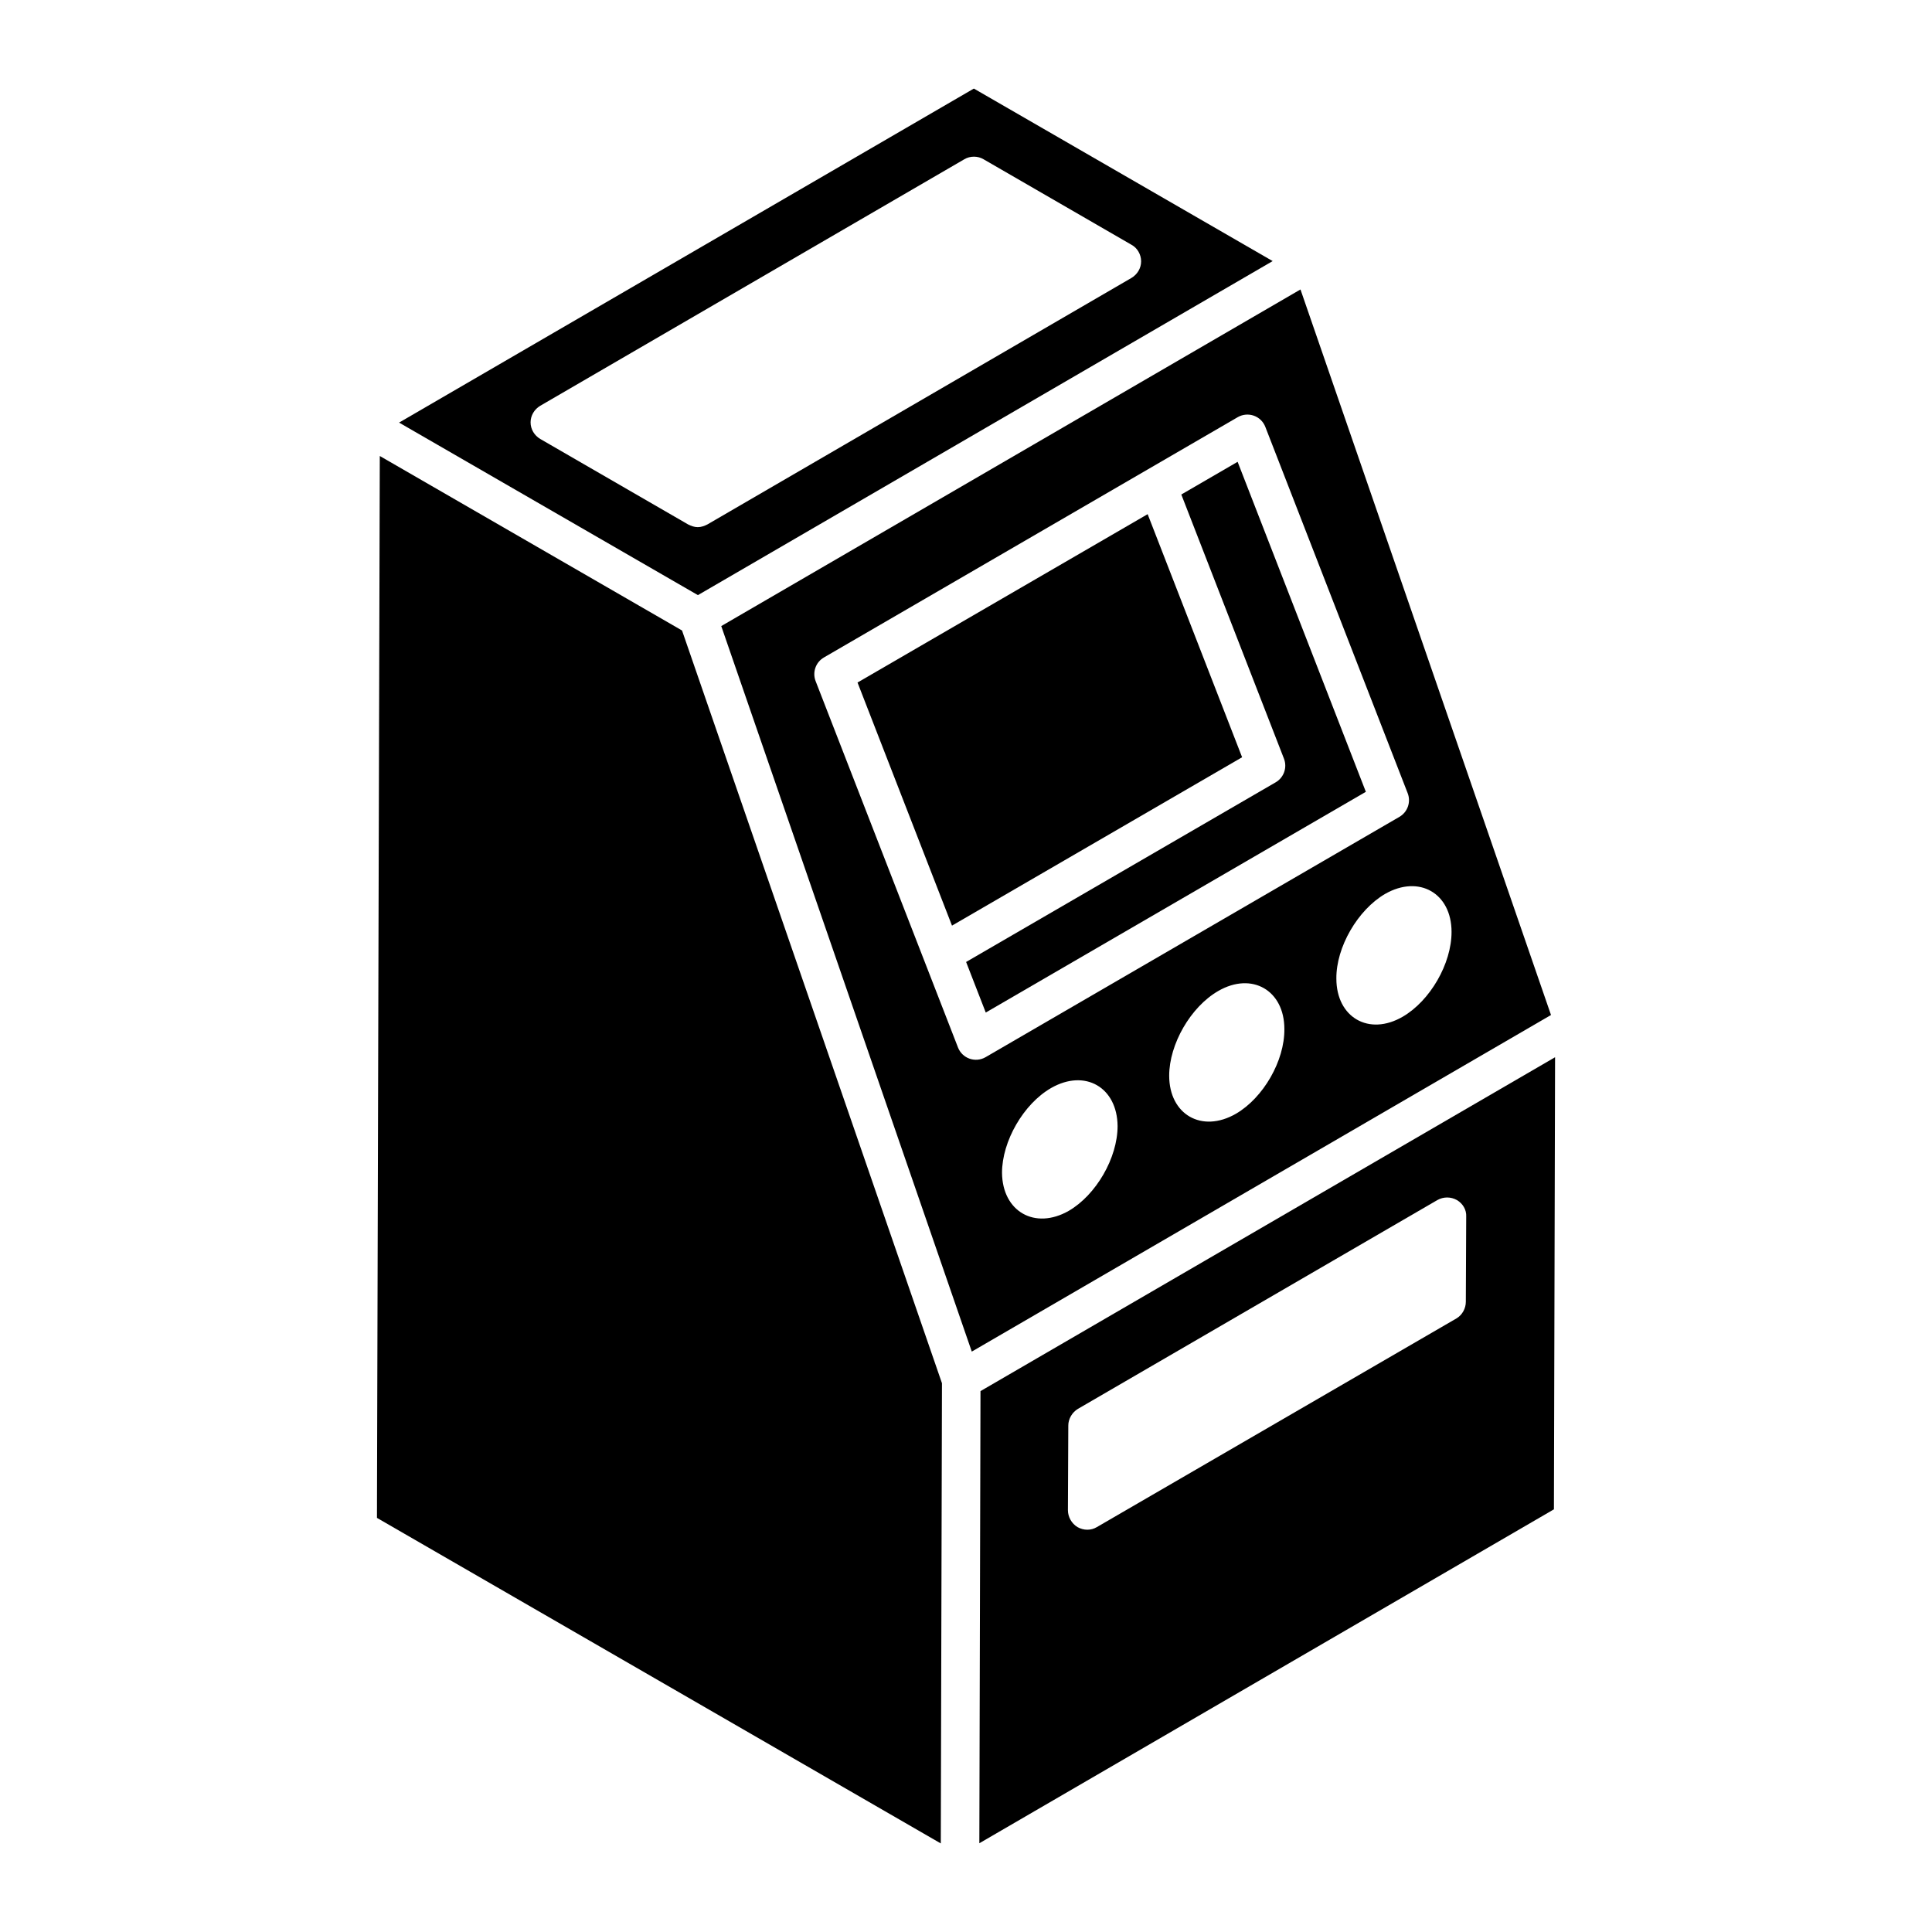 <?xml version="1.0" encoding="UTF-8"?>
<!-- Uploaded to: SVG Repo, www.svgrepo.com, Generator: SVG Repo Mixer Tools -->
<svg fill="#000000" width="800px" height="800px" version="1.1" viewBox="144 144 512 512" xmlns="http://www.w3.org/2000/svg">
 <g>
  <path d="m481.27 213.19-79.188-45.719-152.32 88.52c-3.555-2.051 74.082 42.777 79.191 45.723zm-154.91 69.793-39.199-22.66c-1.531-0.918-2.551-2.551-2.551-4.391 0-1.836 1.02-3.469 2.551-4.391l112.39-65.332c1.531-0.918 3.574-0.918 5.106 0l39.199 22.66c1.531 0.816 2.551 2.551 2.551 4.391 0 1.836-1.02 3.473-2.551 4.391l-112.39 65.332c-0.816 0.406-1.633 0.715-2.551 0.715-0.922 0-1.738-0.309-2.555-0.715z"/>
  <path d="m243.9 542.02v-0.203c0 0.191 0 0.617-0.004 1.133v-0.273c0.004-0.207 0.004-0.426 0.004-0.656z"/>
  <path d="m243.9 543.57v-0.098c0 0.477-0.004 0.984-0.004 1.441v-0.465c0.004-0.262 0.004-0.555 0.004-0.879z"/>
  <path d="m488.64 220.71-153.5 89.207 66.391 192.27 153.5-89.199zm-87.695 203.85c-1.406-0.492-2.527-1.574-3.066-2.965l-37.73-97.09c-0.914-2.344 0.02-5.004 2.191-6.266l109.66-63.68c1.281-0.746 2.84-0.898 4.25-0.41 1.41 0.492 2.531 1.578 3.07 2.969l37.73 97.09c0.914 2.344-0.02 5-2.191 6.266l-109.67 63.688c-1.336 0.773-2.894 0.875-4.246 0.398zm26.297 40.32c-8.984 5.133-17.605 0.184-17.695-10.086 0-8.344 5.684-18.246 13.02-22.465 8.984-5.133 17.512-0.184 17.605 10.086 0 8.438-5.688 18.25-12.93 22.465zm44.297-25.727c-9.074 5.227-17.691 0.184-17.691-10.082 0-8.34 5.684-18.238 13.016-22.457 8.891-5.133 17.508-0.184 17.508 10.082 0.09 8.434-5.59 18.242-12.832 22.457zm44.211-25.723c-8.984 5.227-17.598 0.184-17.598-10.082-0.09-8.34 5.684-18.238 12.926-22.457 8.984-5.133 17.598-0.184 17.598 10.082 0 8.434-5.684 18.238-12.926 22.457z"/>
  <path d="m403.84 512.66-0.305 119.82 152.27-88.492 0.305-119.81zm128.62-23.676c0 1.734-0.918 3.473-2.449 4.391l-95.344 55.328c-1.531 0.918-3.469 0.918-5.106 0-1.531-0.918-2.551-2.652-2.551-4.492l0.102-22.457c0-1.734 1.02-3.473 2.551-4.391l95.242-55.328c1.633-0.918 3.574-0.918 5.207 0 1.531 0.918 2.551 2.551 2.449 4.391z"/>
  <path d="m244.65 264.83c-0.543 202.09-0.703 261.73-0.742 276.89v0.102-0.062 0.266 0.656 0.34-0.066 0.523-0.254 0.352c0 0.262 0 0.551-0.004 0.879-0.004 1.055-0.004 1.602-0.004 1.797v0.004l149.42 86.273c0.016-5.754 0.301-118.38 0.312-121.96l-68.883-199.48c1.98 1.145-78.172-45.137-80.102-46.25z"/>
  <path d="m457.06 275.05 27.203 70.004c0.914 2.344-0.02 5-2.191 6.266l-82.043 47.613 5.207 13.402 100.73-58.496-33.984-87.453z"/>
  <path d="m448.14 280.26-76.887 44.617 25.035 64.422 76.883-44.621z"/>
 </g>
</svg>